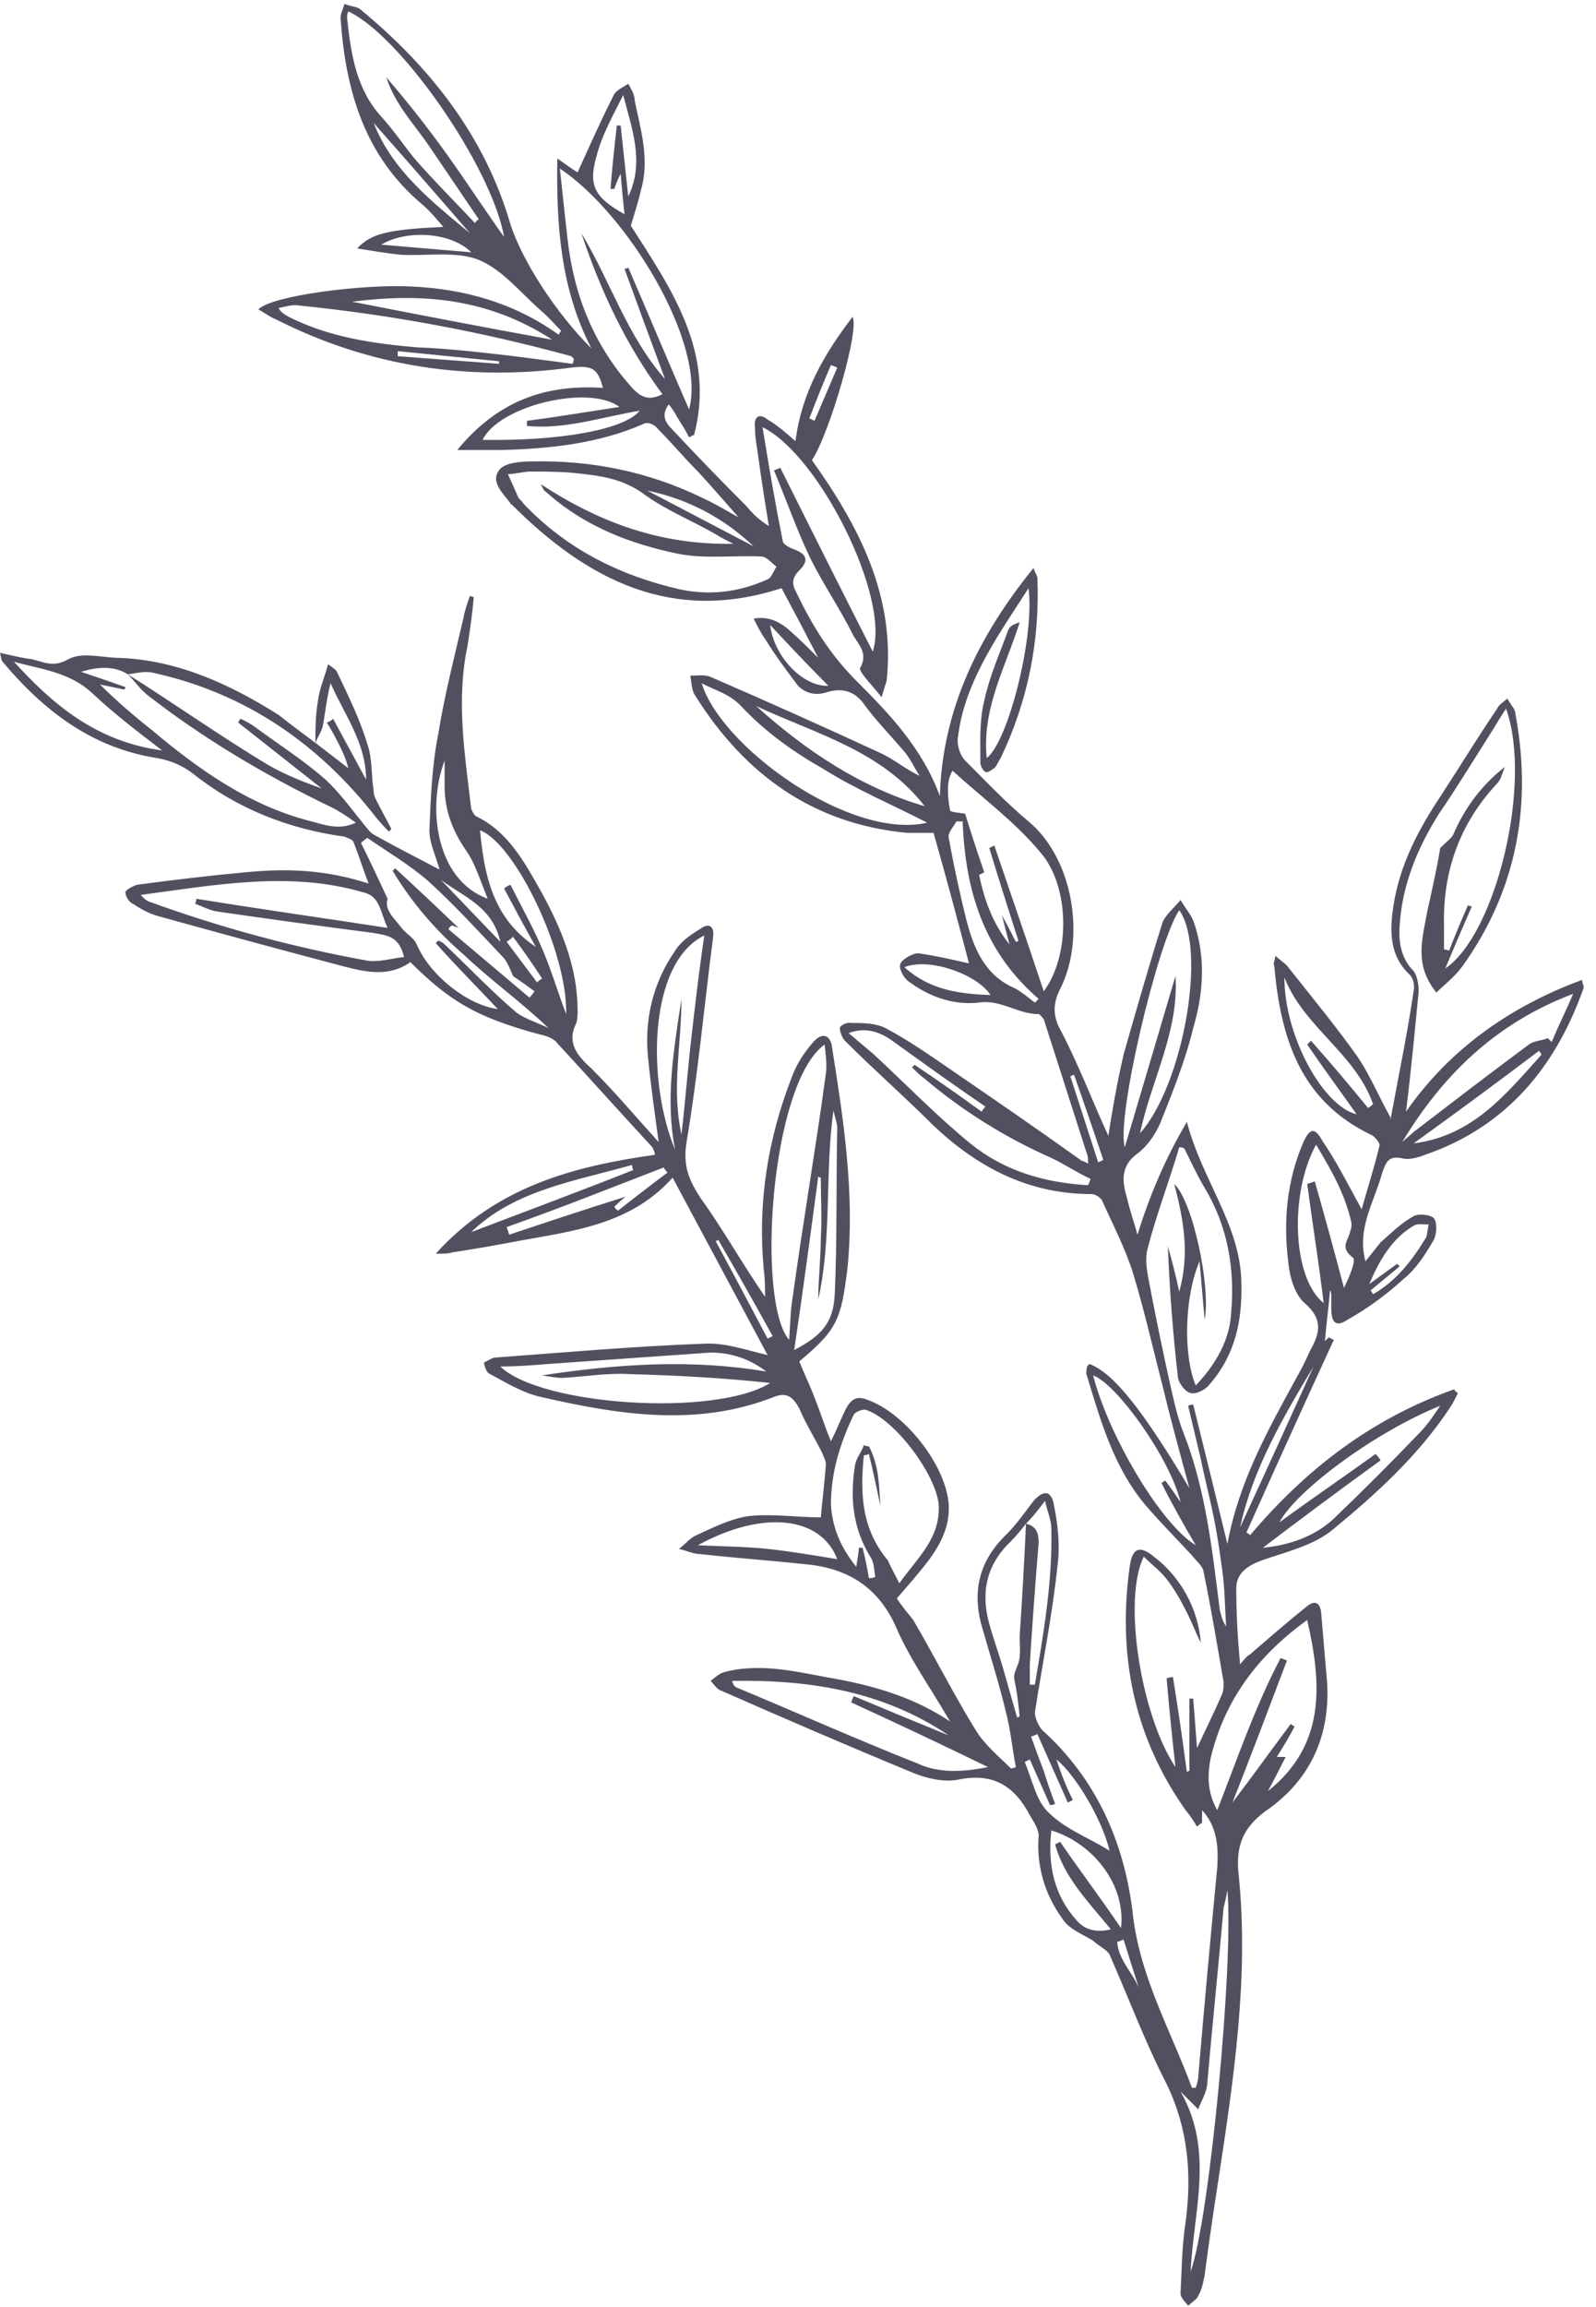 <svg version="1.2" xmlns="http://www.w3.org/2000/svg" viewBox="20 53 126 182" width="126" height="182">
	<title>New Project</title>
	<style>
		.s0 { fill: #525060 } 
	</style>
	<g id="Layer 1">
		<path id="&lt;Compound Path&gt;" class="s0" d="m44.9 111.6c0-1.1 0-2.2 0.2-3.3 0.1-0.9 0.5-1.8 0.8-2.9 0.4 0.3 0.6 0.4 0.7 0.6 0.9 1.9 1.8 3.7 2.4 5.7 0.4 1.1 0.3 2.4 0.5 3.7 0 0.4 0.2 0.7 0.4 1.1 0.3 0.6 0.7 1.3 1 1.9q-0.1 0.1-0.2 0.2-0.5-0.5-1-1.1c-4.5-5.8-10.3-9.8-17.5-11.4-0.7-0.2-1.4 0-2.1 0.1-1.1-0.7-2.4-0.6-3.7-0.2q1.8 0.6 3.5 1.2 0 0.1-0.1 0.2-0.9-0.2-1.9-0.4c1.3 1.3 2.7 2.5 4.1 3.6 3.8 3.2 7.8 6 12.6 7.2 1.1 0.3 2.2 0.7 3.5 0.1-0.7-0.5-1.3-0.9-1.9-1.2-5.2-2.5-10.1-5.4-14.6-8.9-0.6-0.5-1-1.1-1.5-1.6 3.5 2.2 6.9 4.6 10.5 6.8 1.4 0.9 3.1 1.6 4.8 2.2q-3.3-2.6-6.6-5.2 0.1-0.2 0.2-0.3c0.4 0.2 0.8 0.4 1.2 0.7 1.9 1.4 3.8 2.6 5.5 4.1 1.3 1.2 2.3 2.7 3.5 4.1q0.2 0.2 0.6 0.4c1.6 0.9 3.2 1.7 4.9 2.6-0.3-1.1-0.8-2.1-0.8-3.1 0.1-2.5 0.2-5.1 0.7-7.6 0.5-3.1 1.3-6.2 2-9.2 0.1-0.6 0.3-1.1 0.5-1.7q0.2 0.1 0.3 0.1c-0.1 1.3-0.3 2.6-0.5 3.9-0.9 4.3-0.2 8.5 0.3 12.8 0.1 0.2 0.2 0.5 0.4 0.6 2.5 1.2 3.8 3.6 5.1 5.9 1.6 2.9 2.9 6 2.9 9.4 0 0.3 0 0.7-0.1 1-0.8 1.6 0.1 2.6 1.2 3.6 1.8 1.8 3.5 3.8 5.3 5.8-0.3-2.2-0.6-4.3-0.8-6.3-0.4-3.2 0.3-6.2 2.1-8.8 0.5-0.8 1.3-1.3 2.1-1.8 0.6-0.4 1-0.1 0.9 0.7-0.7 5.4-1.2 10.9-2.1 16.2-0.3 1.9 0.2 3 1.1 4.4 1.8 2.5 3.3 5.2 5.1 7.8 0-0.7 0-1.4-0.1-2.1-0.5-5.3 0.3-10.3 2.2-15.2 0.4-1.1 1-2 1.8-2.9 0.7-0.7 1.3-0.4 1.4 0.6 0.9 5.7 1.8 11.5 1.2 17.4-0.5 4-0.8 4.8-3.8 7.3 0.4 1 0.9 2 1.3 3.1 0.4 1 0.7 2 1.2 3.2 0.5-1 0.8-1.8 1.2-2.6 0.4-0.7 0.8-1 1.6-0.7 3 1 6.3 5.2 6.5 8.3 0.1 1.9-0.8 3.4-1.9 4.8-0.8 1-1.6 1.9-2.2 2.6 0.4 0.6 0.9 1.2 1.3 1.7 1.7 2.9 3.2 5.9 5 8.8 0.7 1.1 1.8 2 2.7 2.9q0.2 0 0.4-0.1c-0.3-1.5-0.4-2.9-0.8-4.4-0.5-2.1-1.2-4.3-1.8-6.4-0.9-2.9-0.4-5.4 1.9-7.6 0.8-0.8 1.4-1.7 2.1-2.6 0.8-0.9 1.4-0.8 1.6 0.3 0.3 1.5 0.5 3.1 0.3 4.7-0.4 3.9-1.2 7.8-1.8 11.7 0 0.4 0.3 1.1 0.6 1.4 4.2 3.8 6.4 8.7 7.1 14.2 0.5 5.1 3 9.4 4.7 14q0.2 0 0.3 0c0.1-0.3 0.2-0.6 0.2-0.9q0.7-8.2 1.5-16.5c0.1-1.6 0-3.2-1.2-4.5q0 0.5 0 1-0.2 0.1-0.4 0.3-0.4-0.7-0.9-1.3c-4.1-5.8-5.4-12.3-4.4-19.3 0.2-1.4 0.8-1.6 1.9-0.7 2.1 1.6 3.5 4.1 3.7 6.8-0.4-0.8-0.7-1.6-1.1-2.4-0.4-0.8-0.9-1.7-1.5-2.5-0.5-0.7-1.2-1.2-1.9-1.9-1.7 3.4-0.2 12.6 2.5 16.6q-0.4-3.5-0.7-7 0.3-0.1 0.5-0.1 0.6 3.7 1.1 7.5 0.1-0.1 0.2-0.1 0-2.8 0-5.7 0.2 0 0.3 0c0.1 1.3 0.2 2.5 0.3 3.9 0.7-1.5 1.4-2.9 2-4.3 0.1-0.3 0.1-0.6 0.1-0.9-0.5-2.9-1-5.9-1.6-8.8-0.1-0.4-0.6-0.8-0.9-1.2-1.2-1.3-2.5-2.6-3.7-4-2.5-3-3.5-6.6-4.6-10.2-0.1-0.2 0-0.4 0-0.6 0-0.1 0.1-0.2 0.2-0.3 1.9 0.7 4.2 3.6 7.9 9.8-0.7-2.6-1.4-5.1-2-7.6-0.8-3.1-1.5-6.2-2.4-9.2-0.6-2-1.6-3.9-2.5-5.9-0.1-0.2-0.5-0.5-0.8-0.5-5 0-9-2.1-12.5-5.4-2.3-2.3-4.7-4.4-7-6.7-0.2-0.2-0.4-0.7-0.4-1 0-0.2 0.6-0.5 0.9-0.4 0.9 0 1.9 0 2.7 0.4 1.7 0.9 3.3 2 4.9 3.1 3.5 2.4 7 4.8 10.5 7.3 0.1 0.1 0.3 0.1 0.6 0.3 0-0.4 0-0.6-0.1-0.8q-1.7-5.3-3.4-10.6c-0.1-0.1-0.3-0.4-0.4-0.4-1.7 0-3-1.2-4.8-0.9-2 0.2-3.9-0.5-5.5-1.7-0.4-0.3-0.8-1.1-0.6-1.4 0.2-0.4 1-0.8 1.4-0.8 1.4 0.2 2.7 0.5 4 0.8-0.9-3.4-1.8-6.8-2.8-10.3-0.5 0-1.3 0-2.1 0-7.4-0.7-12.8-4.6-16.7-10.8-0.3-0.4-0.3-1-0.4-1.6 0.6 0 1.1-0.1 1.6 0.1q6.7 2.9 13.4 6c1.1 0.5 2 1.3 3.1 1.8-0.4-0.6-0.7-1.3-1.2-1.9-1.1-1.3-2.3-2.5-3.3-3.9-0.8-1-1.8-1.1-2.8-0.8-0.9 0.3-1.7 0.1-2.3-0.5-0.9-1.2-1.8-2.4-2.6-3.7-0.3-0.4-0.6-1-0.9-1.6 1.1-0.2 2 0.2 2.8 0.9 0.8 0.7 1.5 1.4 2.3 2.2q-1.5-2.9-2.9-5.5c-8.6 2.8-15.3-0.6-21.3-6.6q-0.1 0-0.1-0.1c-0.6-0.8-1.6-1.7-0.9-2.6 0.4-0.6 1.7-0.7 2.6-0.7 4.7-0.1 9.2 0.8 13.5 2.9 1.1 0.5 2.2 1.2 2.8 1.5-0.8-0.9-2-2.3-3.2-3.6-1.1-1.1-2.1-2.3-3.2-3.4-0.2-0.3-0.7-0.5-1-0.4-3.6 1.6-7.5 2-11.3 2.1-1.1 0-2.1 0-3.5 0 3.2-3.9 7-5.2 11.5-4.9-0.4-1.5-0.8-1.8-2.5-1.6-8.2 1.1-16-0.1-23.3-3.8-0.5-0.2-0.9-0.5-1.4-0.8 1.1-1.1 8.3-2 12.1-1.8 4.2 0.2 8.1 1.3 11.6 3.8q0.1-0.2 0.2-0.3c-0.5-0.5-1-1.1-1.6-1.6-1.6-1.4-3-3.2-4.9-4-1.8-0.7-4-0.3-6.1-0.4-1.1-0.1-2.2-0.3-3.5-0.5 1.1-1.2 2.5-1.5 6.8-1.7-0.6-0.7-1.1-1.3-1.7-1.8-4.5-3.8-6-8.9-6.4-14.5-0.1-0.4 0.2-0.9 0.3-1.3 0.4 0.2 0.9 0.2 1.2 0.4 5.6 4.6 9.9 10.1 11.9 17 0.9 2.8 3.5 6.9 6.4 9.8-2.4-4.6-2.8-9.6-2.7-15q1.1 0.8 1.6 1.1c0.9-2 1.8-4 2.8-6 0.2-0.5 0.8-0.7 1.2-1 0.2 0.4 0.5 0.8 0.5 1.3 0.5 2.4 1.2 4.7 0.5 7.1-0.2 0.9-0.5 1.8-0.8 2.8 3.2 5 6.7 10 5 16.5q-0.2 0.1-0.4 0.2-0.3-0.6-0.7-1.2c-0.3-0.5-0.5-0.9-0.9-1.4-0.6 0.8-0.3 1.4 0.2 1.9q2.9 3.1 5.9 6.1c0.5 0.6 1 1.1 1.8 1.6q-0.5-3-0.9-5.9c-0.1-0.6-0.2-1.3-0.2-1.9-0.1-0.9 0.4-1.1 1-0.6 0.7 0.4 1.4 1 2.2 1.7 0.5-3.9 2.3-6.9 4.5-9.8 0.6 0.9-1.8 9.2-3.2 11.3 3.7 5.2 6.6 10.7 5.9 17.4-0.1 0.3-0.2 0.6-0.4 1.3-0.8-1-1.8-2-1.7-2.3 0.7-1.2-0.2-1.9-0.6-2.7-1-2-2.3-3.9-3.3-5.9-1.1-2.3-1.9-4.6-2.9-7q0.3-0.1 0.5-0.2c2.4 4.8 4.8 9.6 7.3 14.5 1.4-4.2-4.2-15.5-8.7-17.7 0.5 3.1 1 6 1.6 9 0 0.2 0.5 0.5 0.8 0.6 1.1 0.4 1.3 0.9 0.5 1.7-0.6 0.6-0.6 1.1-0.2 1.8 1.2 2.5 2.6 4.8 4.7 6.9 2.6 2.6 5.2 5.3 6.6 9.1 0.2-6.9 3.1-12.7 7.4-18 0.1 0.4 0.3 0.6 0.3 0.8q0.3 7.5-2.9 14.2c-0.2 0.3-0.3 0.6-0.5 0.8-0.2 0.1-0.5 0.4-0.7 0.3-0.2-0.1-0.4-0.5-0.4-0.7 0-1.6-0.1-3.3 0.3-4.9 0.4-1.9 1.2-3.7 1.9-5.6 0.1-0.3 0.5-0.5 0.9-0.6-1.1 3.5-3 6.8-2.6 10.7 1.7-1.3 3.8-9.6 3.3-13.4-0.9 1.4-1.7 2.6-2.5 3.9-1.5 2.5-2.8 5.1-3.1 8.1 0 0.5 0.2 1.2 0.6 1.6 1.6 1.6 3.2 3.3 5 4.8 3.6 3 4.5 9.3 2.5 13.2-0.6 1.2-0.6 2.2 0.1 3.4 1.4 2.7 2.5 5.6 3.7 8.2 0.3-2 0.7-4.2 1.2-6.4 1-3.5 2-7 3.1-10.5 0.3-0.6 0.9-1.1 1.4-1.7 0.4 0.7 0.9 1.2 1.1 1.9 0.9 2.7 0.7 5.5-0.1 8.2-0.6 2.5-1.6 5-2.6 7.5-0.4 0.9-1 1.8-1.8 2.4-1.4 1-1.2 2.3-0.8 3.6 0.2 0.9 0.5 1.7 0.8 2.8 1-3.2 2.2-6 3.9-8.9 1.2 4.6 4.2 8.1 4.3 12.6 0.1 3.1-0.5 5.8-2.5 8.1-0.3 0.4-1 0.8-1.5 0.7-0.4-0.1-0.9-0.7-1-1.2q-0.6-5.2-0.8-10.4c0.3 1.1 0.6 2.2 0.9 3.6 0.8-2.9 0.4-5.5-0.4-8.5 1.5 1.4 2.9 8.2 2.4 10.7q-0.2-2.3-0.4-4.6c-1.2 2.8-1.3 7.4-0.3 9.8 1.6-1.7 2.7-3.6 2.8-5.8 0.3-3.5-0.3-6.8-2.1-9.8-0.6-1-1.1-2.1-1.6-3.1q-0.2-0.1-0.4-0.1c-0.8 2.7-1.8 5.3-2.5 8-0.3 1.1 0.1 2.4 0.3 3.6q0.7 3.6 1.5 7.2c0.3 1.3 0.6 2.7 1.1 3.9 1.7 4.4 2.2 9.1 2.8 13.8 0.1 0.4 0.2 0.9 0.5 1.3-0.1-1.5-0.1-2.9-0.3-4.4-0.2-1.4-0.4-2.9-0.7-4.3-0.3-1.5-0.7-3-1-4.5q-0.5-2.1-1-4.2 0.2-0.1 0.4-0.1c0.9 3.6 1.8 7.3 2.7 11 0.9-4.9 3.2-9 5.5-13.2 0.4-0.7 0.7-1.3 1-2 0.8-1.4 1.1-2.5-0.4-3.8-0.8-0.7-1.2-2.1-1.3-3.3-0.4-3.2-0.1-6.4 1.2-9.4 0.5-1.1 0.9-1.2 1.5-0.1 1.1 1.6 2 3.4 3.1 5.4 0.5-1.8 1-3.3 1.4-5 0.1-0.2-0.4-0.8-0.7-0.9-5.6-2.7-7.1-7.7-7.6-13.3-0.1-0.2 0-0.3 0.1-0.8 0.4 0.4 0.8 0.6 1 0.9 1.9 2.4 3.8 4.7 5.5 7.1 1 1.5 1.7 3.2 2.6 4.8-0.2 0.1 0 0.1 0 0 0.6-3.3 1.3-6.6 1.8-10 0.1-0.4 0-1-0.3-1.3-1.6-1.5-1.6-3.4-1.3-5.4 0.5-3.3 2-6.1 3.8-8.8 1.5-2.3 2.9-4.6 4.4-6.8 0.1-0.3 0.5-0.5 0.8-0.8 0.2 0.4 0.5 0.7 0.6 1 1.4 7.3 0.2 14.1-4.2 20.2-0.6 0.8-1.4 1.4-2 2-1.8-2.2-1.1-4.3-0.7-6.5 0.4-1.8 0.8-3.6 1-4.9 0.5-0.5 0.8-0.7 1-1 0.9-2.1 2.2-3.9 4.1-5.4-0.2 0.5-0.3 1-0.6 1.3-3 3.2-4.3 7-4.2 11.2q0 1 0 1.9 0.2 0 0.4 0.1 0.7-1.8 1.5-3.6 0.1 0.1 0.3 0.1-1.1 2.5-2.1 4.9c4-2.7 6.9-14.6 4.8-20.5-0.4 0.6-0.7 1.1-1 1.6-1.4 2.2-2.8 4.5-4.3 6.7-1.7 2.7-2.9 5.6-3.1 8.8-0.1 1.3 0.1 2.6 1.1 3.6 0.3 0.4 0.4 1.1 0.4 1.6-0.3 3.1-0.6 6.3-1 9.5 3.4-4.9 8.2-8.3 13.9-10.4 0 0.3 0.2 0.5 0.1 0.7-2.2 6.2-6.1 10.9-12.5 13.1-0.5 0.2-1.2 0.4-1.7 0.3-1.2-0.3-1.4 0.3-1.7 1.2-0.6 2.2-2 4.3-1.3 6.9 0.4-0.5 0.8-1 1.2-1.5 0.8-0.7 1.6-1.5 2.5-2 0.4-0.3 1.4-0.2 1.7 0.1 0.3 0.4 0.2 1.3 0 1.7-0.7 1.2-1.4 2.3-2.4 3.1-1.3 1.2-2.8 2.3-4.4 3.2-0.9 0.6-1.3 0.3-1.3-0.9q0-0.5 0-1c0-0.1 0-0.3-0.1-0.4-0.1 1.3-0.3 2.7-0.4 4 0 0 0.2-0.2 0.3-0.3q0.2 0.1 0.4 0.2-3.5 7.6-6.9 15.2 0.2 0.1 0.3 0.2c4.4-5.2 9.6-9.2 16.1-11.5q0.1 0.2 0.3 0.3c-0.2 0.4-0.4 0.8-0.6 1.1-2.5 3.8-5.8 6.8-9.2 9.6-1.5 1.3-3.7 1.8-5.7 2.5-1.1 0.4-2 1-2 2.2 0 1.9 0.1 3.8 0.3 6 0.4-0.5 0.6-0.7 0.8-0.8 1.5-1.3 3-2.6 4.5-3.8 0.5-0.4 1-0.4 1.1 0.5q0.2 2.4 0.4 4.7c0.5 4.4-0.9 8.1-4.4 10.7-2.1 1.4-2.8 2.9-2.5 5.4 0.8 8-0.4 16-1.6 23.9q-0.6 3.8-1.1 7.6c-0.1 0.5-0.2 1.1-0.5 1.6-0.1 0.3-0.5 0.5-0.8 0.8-0.2-0.3-0.6-0.6-0.6-1 0.1-1.8 0.1-3.7 0.4-5.6 0.5-3.8 0.2-7.4-1.5-10.9-1.7-3.3-3-6.8-4.5-10.2-0.2-0.4-0.9-0.7-1.3-1.1-0.8-0.5-1.9-0.9-2.4-1.7-1.4-1.9-2.1-4.2-1.9-6.6 0-0.5-0.4-1.1-0.7-1.6-1.2-2.3-2.9-3.4-5.7-2.8-1.1 0.2-2.4-0.1-3.4-0.5-5.1-2.1-10.2-4.3-15.2-6.5-0.4-0.1-0.6-0.5-0.9-0.8 0.4-0.3 0.7-0.6 1.1-0.7 3.1-0.8 6.1 0.1 9.1 0.6 3.1 0.6 6 1.5 8.7 3.3-1.5-2.6-3.1-4.8-4.2-7.3-1.4-3.3-3.9-4.8-7.2-5.1-2.8-0.3-5.6-0.5-8.3-0.8-0.6 0-1.1-0.3-1.7-0.4 0.5-0.4 0.9-0.9 1.4-1.1 1.3-0.6 2.7-1.3 4.1-1.5 1.9-0.2 3.8 0.1 5.7 0.1 0.1-1.2 0.3-2.7 0.4-4.2 0-0.3-0.2-0.6-0.3-0.9-0.6-1.2-1.3-2.3-1.8-3.5-0.5-0.9-1-1.3-2-0.9-6.1 2.4-12.3 1.4-18.4 0-1.4-0.3-2.7-1.1-4-1.8-0.3-0.1-0.4-0.5-0.5-0.9 0.2-0.1 0.5-0.3 0.8-0.4 5.5-0.4 11-0.9 16.6-1.1 1.6-0.1 3.3 0.5 5 0.9q-3.7-6.9-7.5-14c-3.3 3.7-7.8 4.2-12.2 5q-2.6 0.5-5.2 0.9c-0.3 0.1-0.6 0.1-1.3 0.1 4.8-5.3 10.9-6.9 17.3-7.8 0-0.2-0.1-0.4-0.2-0.6-2.5-2.7-5-5.5-7.5-8.2-0.3-0.4-0.9-0.6-1.4-0.7-4.8-1.3-7-2.5-10.2-5.7-1.7 1.2-3.5 0.8-5.4 0.3q-7.2-1.9-14.4-3.9c-0.8-0.2-1.5-0.6-2.1-1-0.3-0.1-0.6-0.6-0.6-0.9 0-0.2 0.6-0.5 0.9-0.6q4.4-0.6 8.7-1c3.2-0.3 6.2-0.2 9.6 0.9-0.5-1.3-0.8-2.3-1.2-3.3-0.1-0.2-0.5-0.3-0.7-0.4-4.4-0.6-8.5-2.2-12-5-0.8-0.6-1.7-1-2.8-1.2-5.2-0.8-9-3.8-12.2-7.6-0.1-0.1-0.1-0.3-0.2-0.7 0.9 0.2 1.7 0.4 2.5 0.5 0.9 0.2 1.7 0.7 2.9 0 1.1-0.6 2.7-0.1 4.1-0.1 4.6 0.2 8.7 2.1 12.5 4.5q1.4 1.1 2.9 2.2 1.3 1 2.6 2c-0.2-0.8-0.5-1.4-0.8-2q-0.4-0.8-0.9-1.6 0.3-0.1 0.5-0.3 1.3 2.4 2.6 4.8c0-2.9-1.7-5.1-2.8-7.6-0.3 1.1-0.4 2.2-0.6 3.3-0.1 0.5-0.4 0.9-0.6 1.4zm56.1 61.6c-0.4 0.5-0.8 1-1.2 1.4-1.9 1.8-2.4 4-1.7 6.5 0.3 1.1 0.7 2.2 1 3.2q0.6 2.1 1.2 4.2 0.2-0.1 0.2-0.1c-0.1-0.9-0.2-1.9-0.4-2.8-0.1-0.5 0-0.6 0.3-1.4 0.2-0.6 0.1-1.4 0.1-2.1q0.3-4.5 0.5-8.9c0.8 0.2 1 0.7 1 1.5q-0.4 4.8-0.7 9.6c0 0.6 0 1.1 0 1.6q0.2 0 0.4 0c0.7-4.1 1.4-8.2 1.3-12.3 0-0.7-0.3-1.3-0.5-2.2-0.6 0.8-1 1.3-1.5 1.8zm-44.8-47q-0.3-0.1-0.5-0.2-0.2 0.1-0.3 0.3 3.2 2.7 6.4 5.4 0.2-0.2 0.4-0.5-0.8-0.6-1.7-1.2c-0.2-0.5-0.4-1-0.7-1.4-2-2.1-3.9-4.2-6-6.1-1.5-1.3-3.2-2.3-4.8-3.4q-0.3 0.2-0.5 0.4c0.7 1.4 1.4 2.9 2.1 4.4-0.3 0.9 0.6 1.6 1.1 2.3 0.4 0.5 1 0.8 1.2 1.3 1 2.4 4 4.8 6.4 5.1-1.6-1.7-3.3-3.4-4.9-5.2q0.1-0.1 0.2-0.2 0.3 0.1 0.5 0.3c1.9 1.8 3.7 3.7 5.7 5.4 0.7 0.5 1.7 0.8 2.5 1.2-2.2-2.1-4.6-3.8-6.7-5.8-2.2-1.9-4.1-4.1-5.6-6.6q0.1-0.1 0.2-0.2 2.5 2.3 5 4.7zm33.3 45.6q-0.4-2-0.9-4.1-0.2 0.1-0.4 0.1c-0.3 3-0.2 5.8 1.9 8.3 0.2 0.5 0.5 1 0.9 1.8 1.5-2.1 3.3-3.6 3.1-6.3-0.3-2.4-3.5-6.7-5.8-7.4-0.3 0-0.8 0.2-0.9 0.4-1.1 2.3-1.8 4.6-1.8 7.1 0.1 1.7 0.7 3.3 2 4.9 0.1-0.7 0.2-1.1 0.2-1.5q0.2 0 0.3 0 0.3 1.2 0.5 2.4 0.3 0 0.5-0.1c-0.1-0.6-0.1-1.2-0.4-1.6-1.4-2.3-1.6-4.7-1.2-7.2 0.1-0.6 0.5-1 0.7-1.6q0.2 0.1 0.4 0.1c0.8 1.5 0.8 3.1 0.9 4.7zm9.6-46.6q0.6 1.1 1.1 2.1 0.1 0 0.2-0.1-1.2-3.7-2.3-7.3 0.2-0.1 0.4-0.2c1.3 3.8 2.6 7.6 3.9 11.5 2.1-2.8 2.1-8.3-0.3-11-2-2.4-4.6-4.3-6.9-6.4-0.5 0.8-0.4 2-0.2 3.1 0 0.2 0.8 0.2 1.2 0.3q0.7 2.3 1.5 4.6c-0.1 0.1-0.4 0.2-0.4 0.2 0.4 2 1.1 3.9 2.4 5.5q-0.3-1.1-0.6-2.3zm-21.2-29.3c-0.6-0.3-1-0.5-1.3-0.7-1.9-1.1-3.9-1.9-5.6-3.1-1.8-1.4-3.8-1.6-5.8-1.8-1.1-0.1-2.2-0.1-3.3-0.1-0.6 0-1.2 0.2-1.8 0.2q0.4 0.9 0.8 1.8c0.1 0.2 0.3 0.3 0.4 0.5 3.4 3.6 7.6 5.7 12.4 6.8 2.4 0.5 4.7 0.2 6.9-0.8 0.3-0.1 0.5-0.7 0.7-1-0.4-0.3-0.8-0.8-1.2-0.8-2.2-0.1-4.4 0.2-6.5-0.2-3.9-0.8-7.5-2.2-10.5-4.9-0.2-0.1-0.3-0.4-0.4-0.6 4.6 3 9.4 4.8 15.2 4.7zm-8.6-21.7q0.2 0 0.3-0.1c1.6 3.7 3.1 7.3 4.8 11.2 1.4-5.2-4.9-15.5-10.2-19 0.2 1.9 0.4 3.7 0.6 5.5 0.5 4.5 2.1 8.5 5.2 11.9 0.7 0.7 1.3 0.9 2.3 0.4-2.9-3.9-4.9-8.2-6.4-12.7 2.3 3.8 3.6 8.1 6.6 11.5q-1.6-4.3-3.2-8.7zm-17.4 54.3c-0.4-1.7-1.4-1.7-2.4-1.9q-6.2-0.8-12.4-1.7c-0.6-0.1-1.1-0.4-1.7-0.6q0.1-0.2 0.1-0.4c4.9 0.8 9.9 1.5 15.1 2.3-0.6-1.3-0.6-2.5-1.9-2.8-5.8-1.7-11.6-0.6-17.6 0.2 0.3 0.3 0.4 0.4 0.6 0.5q8.5 3.1 17.4 4.7c0.9 0.1 1.8-0.2 2.8-0.3zm71.3 52.3c-3.9 2.8-6.5 6.3-7.6 10.8-0.3 1.4-0.3 2.8 0.5 4.2 1.6-4.1 3-8.2 5-12q0.3 0.1 0.5 0.2c-1.4 3.7-2.8 7.4-4.3 11.2 1.6-2.1 3.1-4.2 4.6-6.2q0.1 0.1 0.3 0.2c-0.4 0.8-0.9 1.6-1.4 2.4 0.3 0 0.5 0 0.7 0q-0.7 1.4-1.4 2.7c4.5-3.6 4.3-8.3 3.1-13.5zm-63.4-109.1c-1-5.6-8.2-15.9-12.3-17.8-0.1 0.2-0.1 0.4-0.1 0.5 0.3 2.8 0.7 5.6 2.7 7.8 1 1.1 1.8 2.3 2.7 3.4 1.5 1.7 3.1 3.3 4.7 5q0.1-0.2 0.3-0.3-1.9-2.8-3.8-5.6c-1.2-1.8-2.8-3.4-3.5-5.6q2.5 2.9 4.8 6.1c1.5 2.1 3 4.4 4.5 6.5zm20.7 89.5c-1.3-1-2.8-1.5-4.4-1.5-4.3 0.3-8.5 0.6-12.8 0.9-1.2 0.1-2.5 0.2-3.8 0.2 3.2 3.1 17 4 21.3 1.3-3.7-0.4-7.4-0.6-11.1-0.7-1.8-0.1-3.5 0.2-5.3 0.3-0.5 0-1-0.1-1.6-0.2 5.9-0.9 11.8-1.3 17.7-0.3zm14.4 28.7c-5.2-3.5-11-4.4-17.1-4.3q0.1 0.4 0.3 0.5c4.8 2 9.5 4.1 14.3 6 1.7 0.8 3.6 0.7 5.6 0.3-3.7-1.8-7.3-3.5-10.8-5.1q0.1-0.3 0.2-0.5 3.8 1.6 7.5 3.1zm-12.6-31.2c0.1-1.3 0.1-2.4 0.3-3.5 0.8-5.8 1.8-11.6 2.6-17.5 0.1-0.7 0-1.4-0.1-2.3-4.3 3.1-5.4 20.3-2.8 23.3zm23.6-12.2q0.1-0.2 0.2-0.5c-1.1-0.5-2.1-1.2-3.2-1.7q-5.4-2.4-9.9-6.2c-0.4-0.3-0.7-0.6-1-0.9q0.1-0.1 0.2-0.2 2.7 1.8 5.3 3.7 0.1-0.2 0.3-0.4c-2.5-1.7-5-3.5-7.5-5.3-0.9-0.6-2-1-3.3-0.5 0.7 0.6 1.3 1.1 1.9 1.6 2.6 2.4 5 4.9 7.7 7.1 2.7 2.2 5.9 3.1 9.3 3.3zm7.2-21.7c-1.7 2.5-5 16.4-4.3 18.7 1.4-4.7 2.7-9.1 4-13.5 0.3 4.3-1.9 8.2-2.8 12.4 3.4-3.8 5.3-14.5 3.1-17.6zm-19.9-6.9c-2.7-1.4-5.6-2.6-8.3-4.3-2.3-1.3-4.5-2.9-6.3-4.8-1-1.1-2.1-1.3-3.2-1.9 1.5 5 11.7 12.4 17.8 11zm-28-36.2q0.1-0.2 0.1-0.4c-0.1-0.1-0.1-0.1-0.2-0.2q-10.6-2.9-21.5-4c-0.5-0.1-1.1 0.1-1.6 0.2 0.2 0.4 0.5 0.5 0.8 0.7 3.2 1.6 6.6 2.1 10.1 2.4 2.6 0.1 5.1 0.4 7.7 0.7 1.5 0.2 3.1 0.4 4.6 0.6zm20.6 58.9c-0.7 5-0.1 10-1.2 14.9 0-1.6 0.2-3.2 0.2-4.8 0.1-1.6 0-3.2 0-4.8q-0.1 0-0.2-0.1c-0.6 4.5-1.2 9-1.9 13.7 2.1-1.1 3.1-2.1 3.2-4.4 0.2-4.3 0.1-8.7 0.2-13.1 0-0.4-0.2-0.9-0.3-1.4zm42.8 27.1q0.2 0.2 0.4 0.5-4.7 3.4-9.3 6.9c2.1-0.2 4.1-0.9 5.6-2.3 2.3-2.2 4.6-4.5 6.8-6.8 0.5-0.5 1-1.2 1.6-2.1-5 2-11.3 6.6-12.7 9.2 2.6-1.9 5.1-3.6 7.6-5.4zm-54.8-25.2c0.3-2.6 0.5-5.2 0.8-7.8 0.3-2.6 0.6-5.2 1-7.9-4.5 2.2-4.5 11.7-2.3 16.9-0.8-4-0.1-7.9 0.5-11.9 0 3.6-0.8 7.1 0 10.7zm56.9 0.6c0.3-0.3 0.6-0.5 0.9-0.8 3-2.3 6-4.6 9.1-6.9 0.4-0.3 1-0.3 1.5-0.5q0.2 0.2 0.3 0.3c0.5-1.2 1.1-2.4 1.7-3.8-6.1 2.3-10.3 6.4-13.5 11.7zm-7.5 3.3q0.3-0.1 0.6-0.2 1.2 4.2 2.3 8.4c0.4-0.8 1-2.2 0.7-2.4-1.1-0.8-0.3-1.4-0.2-2.1 0.1-0.2 0.1-0.4 0.1-0.6-0.5-2.3-1.6-4.2-2.8-6.2-2.1 3.8-1.9 10.5 0.6 12.5-0.4-3.3-0.9-6.4-1.3-9.4zm-6.3 55.7c-0.1 0.6-0.2 1-0.3 1.4-0.4 4.6-0.9 9.3-1.3 14-0.1 0.7-0.5 1.3-0.7 1.9-0.4-0.4-0.8-0.8-1.4-1.4 2.7 4.7 1 9.5 0.8 14.2 1.5-4.2 3.4-24.3 2.9-30.1zm-3.7-30.6c-0.8-3.4-5-9.3-6.9-10 1.2 4.7 5.3 11.7 8.1 13.4-1-1.7-1.9-3.3-2.7-4.9q0.1-0.1 0.3-0.2 0.6 0.8 1.2 1.7zm-48.5-38.5c0.1-5-4.1-13.5-6.8-14.5 0.4 4.7 1.6 7.3 4.4 9.2-0.9-1.6-1.7-3.1-2.5-4.6q0.2-0.2 0.5-0.3c0.8 1.6 1.7 3.2 2.4 4.8 0.8 1.8 1.3 3.6 2 5.4zm28.3-16.4c-3.4-4.4-8.6-5.7-13.3-7.9 3.9 3.5 8.2 6.4 13.3 7.9zm-31.4-30q0-0.2 0-0.4c2.3-0.3 4.7-0.7 7.3-1.1-2.4-1.8-9.5-0.1-10.8 2.6 6.1 0.1 11.2-0.8 12.4-2.3-3 0.5-5.9 1.5-8.9 1.2zm-28.8 25.6c-2.1-1.6-3.9-3-5.5-4.5-1.8-1.7-4.1-1.9-6.2-2.5 3.1 3.4 6.5 6.3 11.7 7zm70.2 85.2c-0.3 2.7 0.2 5.1 2 7.1 0.6 0.7 1.5 1 2.7 0.7-1.8-2.2-3.7-4.1-4.4-6.7q0.2-0.1 0.4-0.2c1.5 2.2 3.1 4.3 4.8 6.8 0.4-3.4-2.2-6.7-5.5-7.7zm20.2-62q0.2-0.2 0.3-0.3 2.3 2.6 4.5 5.3 0.2-0.1 0.4-0.3c-1.4-4-5.5-6.1-7-10 0 4.7 3.1 10.2 5.7 10.8-1.2-1.7-2.6-3.6-3.9-5.5zm-48.1 39.5c2 0.1 3.8 0.1 5.6 0.3 1.8 0.2 3.6 0.5 5.4 0.8-1.3-3.4-5.9-3.9-11-1.1zm-11.5-95.1c-5.1-3.3-10.3-3.7-15.8-3 5.1 1 10.3 2 15.8 3zm32.4 38q-0.3 0-0.5 0c-0.2 0.4-0.7 0.9-0.6 1.3q0.6 3.3 1.4 6.5c0.6 2.3 1.5 4.4 3.9 5.4 0.5 0.3 1 0.7 1.5 1.1q0.1-0.1 0.3-0.3c-4.3-3.7-5.8-8.5-6-14zm8.7 77.2q-0.2 0.1-0.4 0.2-1.2-2.7-2.4-5.4-0.2 0.1-0.5 0.2 0.5 1.4 1 2.7 0.4 1.3 0.9 2.6-0.2 0.1-0.4 0.1-0.8-1.8-1.6-3.6-0.2 0.1-0.4 0.2c0.6 1.4 0.9 3.1 1.9 4 1.3 1.3 3.2 2 4.8 3-0.6-2.5-2.7-6-4.2-7.2 0.4 1.2 0.8 2.2 1.3 3.2zm-36.2-127.1q-0.2 0-0.3 0 0.2-2.5 0.5-5 0.1 0 0.3 0 0.3 2.8 0.6 5.6c1.3-2.7 0.3-5.3-0.4-8-0.8 1.6-1.7 3.2-2.1 4.8-0.7 2.4-0.1 3.3 2.2 4.6-0.1-1-0.2-1.9-0.3-3.2-0.3 0.6-0.4 0.9-0.5 1.2zm73.2 68.3q-0.1-0.2-0.2-0.3-4.9 3.7-9.9 7.3c4.7-0.6 7.3-3.9 10.1-7zm-83.2-12.3c-0.6-1.5-1-2.8-1.7-3.8-1.1-1.6-1.7-3.2-1.7-5.1q0-1 0-2c-1.4 3.7-0.7 9.4 3.4 10.9zm14.2 21.6q-0.2-0.2-0.3-0.4-3.1 1.2-6.2 2.4-3.1 1.2-6.2 2.3 0.1 0.3 0.2 0.6c3-1 6-2 9.2-3-0.4 0.3-0.7 0.6-0.9 0.8q0.1 0.2 0.3 0.3 1.9-1.5 3.9-3zm-15.5 4.7c4.2-1.6 8.5-3.2 12.8-4.9q-0.1-0.2-0.1-0.4c-4.6 1.3-9.3 2-12.7 5.3zm71 4.6q0.1 0.1 0.2 0.3c1.9-1.1 3.1-2.7 4.2-4.5 0.1-0.3 0.1-0.7 0.2-1-0.4 0-0.9-0.1-1.2 0.1-1.7 1-2.7 2.7-3.5 4.6q1.1-0.8 2.2-1.6 0.1 0.1 0.2 0.2-1.2 1-2.3 1.9zm-36.8-25.5c2 1.8 4.3 2.1 6.8 2.2-1-1.6-4.8-3-6.8-2.2zm-34.3-57.9q-3.8-4.4-7.6-8.7c1.5 3.8 4.6 6.2 7.6 8.7zm60.8 102.1q2.9-6.3 5.8-12.7c-2.4 4-4.8 8.1-5.8 12.7zm-32.5-66.4c-1.7-1.7-3.2-3.3-4.6-4.8 0.3 2.5 2.6 4.9 4.6 4.8zm-28.2-34.2c-1.6-1.6-5.1-1.8-7.1-0.6 2.4 0.2 4.6 0.4 7.1 0.6zm13.9 18.8q4.2 2.2 8.4 4.4-3.6-3.4-8.4-4.4zm-16.3 30.7q2.2 2.3 4.7 4.9c-0.6-2.8-3-3.6-4.7-4.9zm21.9 28.4q-0.1 0.1-0.2 0.1 2.1 3.9 4.1 7.7 0.2-0.1 0.4-0.2-2.1-3.8-4.3-7.6zm-25.3-70.1q0 0.2 0 0.4 4 0.3 8 0.6 0-0.1 0-0.2-4-0.4-8-0.8zm53.4 57.1q-0.1 0-0.3 0.1 1.1 3.4 2.2 6.8 0.2-0.1 0.4-0.2-1.1-3.3-2.3-6.7zm-42.4-7.3q0.2-0.2 0.4-0.3-1.1-1.7-2.3-3.3-0.2 0.2-0.5 0.4 1.2 1.6 2.4 3.2zm21.5-44.5q0.2 0.1 0.4 0.2 0.9-2.1 1.8-4.2-0.2-0.1-0.5-0.2-0.9 2.1-1.7 4.2zm26 123.8q-0.6-1.9-1.2-3.8-0.2 0.1-0.5 0.2c0.1 1.4 1.2 2.4 1.7 3.6z"/>
	</g>
</svg>